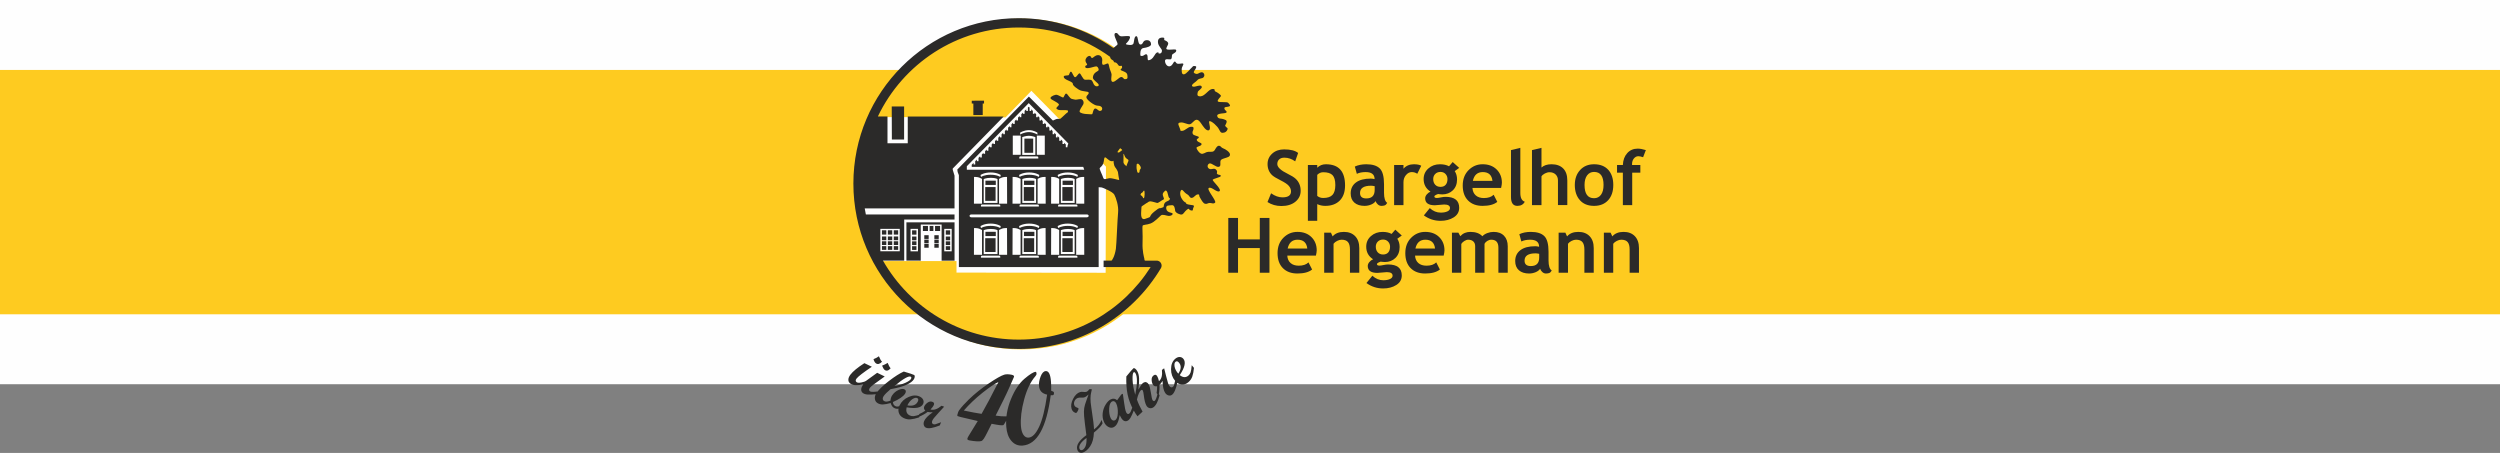 <?xml version="1.0" encoding="UTF-8"?>
<!DOCTYPE svg PUBLIC "-//W3C//DTD SVG 1.1//EN" "http://www.w3.org/Graphics/SVG/1.1/DTD/svg11.dtd">
<!-- Creator: CorelDRAW -->
<svg xmlns="http://www.w3.org/2000/svg" xml:space="preserve" width="360.949mm" height="65.399mm" version="1.1" style="shape-rendering:geometricPrecision; text-rendering:geometricPrecision; image-rendering:optimizeQuality; fill-rule:evenodd; clip-rule:evenodd"
viewBox="0 0 32625.49 5911.26"
 xmlns:xlink="http://www.w3.org/1999/xlink"
 xmlns:xodm="http://www.corel.com/coreldraw/odm/2003">
 <rect x="0" y="0" width="32625.49" height="5911.26" fill="#808080" stroke="none"/>
 <defs>
  <style type="text/css">
   <![CDATA[
    .str0 {stroke:#FECB20;stroke-width:3188.7;stroke-miterlimit:22.926}
    .fil1 {fill:none}
    .fil0 {fill:#FEFEFE}
    .fil4 {fill:#2B2A29}
    .fil5 {fill:#2B2A29;fill-rule:nonzero}
    .fil2 {fill:#2B2A29;fill-rule:nonzero}
    .fil3 {fill:#FECB20;fill-rule:nonzero}
   ]]>
  </style>
 </defs>
 <g id="Ebene_x0020_1">
  <rect class="fil0" x="-0" y="0" width="32625.49" height="5014.18"/>
  <line class="fil1 str0" x1="-0" y1="2507.09" x2="32625.49" y2= "2507.09" />
  <g id="_2313295255632">
   <path class="fil2" d="M16540.88 2636.81l47.01 -114.18c50.17,35.33 99.52,53 148.02,53 74.68,0 112.02,-26 112.02,-78.01 0,-24.33 -8.83,-47.51 -26.5,-69.67 -17.5,-22.01 -53.84,-46.85 -108.85,-74.35 -55.01,-27.33 -92.18,-50 -111.18,-67.67 -19.17,-17.83 -33.84,-38.84 -44.01,-63.18 -10.34,-24.5 -15.5,-51.5 -15.5,-81.01 0,-55.34 20.34,-101.19 60.84,-137.53 40.5,-36.51 92.51,-54.68 156.03,-54.68 82.68,0 143.52,15.5 182.2,46.5l-38.51 109.52c-44.68,-32.01 -91.68,-48.01 -141.2,-48.01 -29.33,0 -52.01,7.67 -68.17,23.18 -16.17,15.34 -24.17,35.5 -24.17,60.17 0,41.01 45.5,83.52 136.35,127.69 48.01,23.34 82.52,45 103.68,64.67 21.17,19.68 37.34,42.51 48.34,68.69 11.17,26.33 16.67,55.51 16.67,87.68 0,57.84 -22.83,105.52 -68.68,142.86 -45.67,37.5 -106.85,56.18 -183.7,56.18 -66.84,0 -127.02,-17.34 -180.7,-51.85z"/>
   <path id="_1" class="fil2" d="M17190.16 2663.66l0 218.03 -122.02 0 0 -728.12 122.02 0 0 35.17c30.67,-30.17 68.18,-45.18 112.85,-45.18 166.87,0 250.21,91.85 250.21,275.72 0,85.68 -23,151.69 -69.18,198.03 -46.01,46.17 -109.02,69.35 -188.86,69.35 -38.34,0 -73.35,-7.67 -105.02,-23zm0 -381.9l0 275.04c22.17,17.83 48.01,26.84 77.68,26.84 56.34,0 96.85,-13.49 121.52,-40.34 24.5,-26.84 36.84,-69.17 36.84,-127.19 0,-61.84 -12.17,-105.35 -36.67,-130.68 -24.34,-25.17 -64.84,-37.85 -121.19,-37.85 -29.33,0 -55.34,11.33 -78.18,34.18z"/>
   <path id="_2" class="fil2" d="M17951.79 2624.48c-11,18.17 -30.34,33.17 -57.85,44.84 -27.51,11.5 -56.18,17.34 -86.18,17.34 -56.18,0 -100.52,-14.17 -132.69,-42.35 -32.17,-28.16 -48.34,-68.18 -48.34,-120.02 0,-60.68 22.67,-108.19 68.01,-142.35 45.34,-34.18 109.85,-51.35 193.37,-51.35 14.34,0 31.17,2.34 50.67,7.01 0,-61.35 -38.84,-92.02 -116.52,-92.02 -45.84,0 -84.34,7.66 -115.18,23l-26.34 -95.02c42,-20 92.02,-30.01 150.03,-30.01 79.68,0 138.19,18.18 175.36,54.51 37.17,36.34 55.67,105.01 55.67,206.37l0 111.86c0,69.68 14.01,113.52 42.01,131.35 -10.17,17.83 -21.34,28.67 -33.67,32.84 -12.34,4.17 -26.51,6.17 -42.51,6.17 -17.67,0 -33.51,-6.51 -47.51,-19.68 -14,-13 -23.5,-27.17 -28.34,-42.5zm-12 -194.87c-20.83,-4 -36.34,-6 -46.84,-6 -96.18,0 -144.2,31.83 -144.2,95.35 0,47.17 27.17,70.67 81.35,70.67 73.18,0 109.69,-37 109.69,-110.85l0 -49.17z"/>
   <path id="_3" class="fil2" d="M18495.71 2267.59c-21.84,-14.67 -45.67,-22 -71.68,-22 -28.34,0 -53.51,12.84 -75.51,38.68 -22,25.67 -33,57.17 -33,94.35l0 298.05 -122.02 0 0 -523.09 122.02 0 0 48.01c34.17,-38.67 79.68,-58.01 136.35,-58.01 41.68,0 73.51,6.34 95.68,19.17l-51.85 104.85z"/>
   <path id="_4" class="fil2" d="M18581.73 2810.85l77.17 -95.19c42.67,39.35 90.18,59.01 142.7,59.01 35.17,0 64.18,-5.33 87.01,-15.84 22.84,-10.5 34.18,-25 34.18,-43.34 0,-31.17 -25.17,-46.84 -75.68,-46.84 -13.83,0 -34.17,1.66 -61.17,5 -27.01,3.34 -47.34,5 -61.17,5 -84.02,0 -126.02,-30.17 -126.02,-90.51 0,-17.16 7,-34.17 20.83,-50.84 14,-16.67 30.17,-28.83 48.67,-36.67 -59.67,-38.51 -89.51,-93.18 -89.51,-163.86 0,-55.84 20.5,-102.02 61.67,-138.53 41.17,-36.5 91.68,-54.68 151.69,-54.68 47.01,0 86.35,8.84 118.02,26.34l48.01 -55.34 84.68 76.18 -58.35 42.34c20.17,30.51 30.34,66.51 30.34,108.01 0,59.35 -18.17,106.69 -54.51,142.19 -36.5,35.5 -82.34,53.35 -137.85,53.35 -8.84,0 -20.51,-0.83 -35.17,-2.33l-20.17 -2.68c-2.17,0 -10.84,3.51 -25.83,10.5 -15,7.17 -22.51,14.34 -22.51,21.84 0,13.17 11.17,19.67 33.67,19.67 10.17,0 27.17,-2.49 50.84,-7.5 23.84,-5 44.17,-7.49 61.17,-7.49 118.85,0 178.36,47.83 178.36,143.36 0,52.84 -23.84,94.35 -71.34,124.52 -47.67,30.17 -105.01,45.18 -172.2,45.18 -80.17,0 -152.68,-23.67 -217.53,-70.85zm122.02 -473.91c0,30.68 8.67,55.34 25.84,73.85 17.16,18.5 40.34,27.84 69.35,27.84 29.17,0 51.5,-9 67.34,-27.17 15.67,-18.01 23.5,-42.84 23.5,-74.52 0,-26 -8.5,-48.18 -25.34,-66.17 -16.83,-18.17 -38.67,-27.17 -65.5,-27.17 -28.17,0 -51.02,8.67 -68.69,26.17 -17.66,17.34 -26.5,39.84 -26.5,67.18z"/>
   <path id="_5" class="fil2" d="M19589.56 2452.62l-373.73 0c2.33,41.67 16.67,74.18 43.01,97.35 26.34,23.18 61.84,34.67 106.51,34.67 55.84,0 98.18,-14.34 127.19,-43.01l47.35 93.02c-43.01,34.67 -107.02,52.01 -192.36,52.01 -79.68,0 -142.7,-23.34 -189.2,-70.19 -46.34,-46.67 -69.51,-112.02 -69.51,-195.69 0,-82.52 25.5,-149.37 76.34,-200.54 51.02,-51.18 112.02,-76.69 183.36,-76.69 75.85,0 136.69,22.68 182.53,68.02 45.84,45.34 68.85,103.02 68.85,173.03 0,15 -3.5,37.67 -10.33,68.01zm-368.73 -92.02l256.04 0c-8.51,-76.68 -50.68,-115.02 -126.53,-115.02 -69.51,0 -112.68,38.34 -129.52,115.02z"/>
   <path id="_6" class="fil2" d="M19718.58 1958.88l122.02 -29.34 0 587.76c0,64.35 19.34,102.69 58.01,115.19 -18.84,36.17 -51.18,54.18 -96.85,54.18 -55.51,0 -83.18,-38.51 -83.18,-115.35l0 -612.43z"/>
   <path id="_7" class="fil2" d="M20331.67 2676.66l0 -322.22c0,-32.18 -10.17,-58.01 -30.33,-77.52 -20.34,-19.51 -46.68,-29.34 -79.35,-29.34 -20.34,0 -40.67,5.5 -61.34,16.34 -20.51,11 -35.18,23.33 -44.01,37.34l0 375.39 -124.02 0 0 -717.78 124.02 -29.34 0 257.05c31.67,-28.68 75.01,-43.02 130.36,-43.02 65.5,0 116.35,18.18 152.52,54.51 36.17,36.34 54.18,88.35 54.18,156.03l0 322.55 -122.02 0z"/>
   <path id="_8" class="fil2" d="M20551.54 2413.94c0,-79.84 23,-144.86 69.01,-195.03 46.01,-50.17 106.85,-75.35 182.36,-75.35 79.35,0 140.86,24.18 184.87,72.35 43.84,48.18 65.84,114.19 65.84,198.03 0,83.35 -22.33,149.69 -67.01,198.87 -44.83,49.17 -106.02,73.85 -183.7,73.85 -79.51,0 -141.19,-24.84 -185.2,-74.52 -44.17,-49.68 -66.17,-115.85 -66.17,-198.2zm127.02 0c0,115.19 41.51,172.7 124.35,172.7 38.01,0 68.02,-15 90.35,-44.84 22.17,-30 33.34,-72.67 33.34,-127.85 0,-113.52 -41.17,-170.35 -123.69,-170.35 -38.17,0 -68.34,15 -90.68,44.84 -22.51,30 -33.67,71.84 -33.67,125.51z"/>
   <path id="_9" class="fil2" d="M21442.69 2051.72c-26.67,-8.83 -47.01,-13.17 -61.35,-13.17 -23,0 -42.51,9.83 -58.67,29.67 -16.01,19.67 -24.01,44 -24.01,72.67 0,4.34 0,8.51 0,12.67l108.01 0 0 100.01 -106.02 0 0 423.07 -122.02 0 0 -423.07 -76.02 0 0 -100.01 76.02 0c2.67,-64.01 21.5,-115.69 57.01,-155.02 35.34,-39.34 81.01,-59.01 137.02,-59.01 29.01,0 64.35,6.34 106.02,19.17l-36 93.02z"/>
   <polygon id="_10" class="fil2" points="16440.52,3559.29 16440.52,3237.24 16156.47,3237.24 16156.47,3559.29 16029.45,3559.29 16029.45,2844.17 16156.47,2844.17 16156.47,3124.21 16440.52,3124.21 16440.52,2844.17 16566.54,2844.17 16566.54,3559.29 "/>
   <path id="_11" class="fil2" d="M17172.97 3335.25l-373.73 0c2.33,41.67 16.67,74.18 43.01,97.35 26.34,23.18 61.84,34.67 106.51,34.67 55.84,0 98.18,-14.34 127.19,-43.01l47.35 93.02c-43.01,34.67 -107.02,52.01 -192.36,52.01 -79.68,0 -142.7,-23.34 -189.2,-70.19 -46.34,-46.67 -69.51,-112.02 -69.51,-195.69 0,-82.52 25.5,-149.37 76.34,-200.54 51.02,-51.18 112.02,-76.69 183.36,-76.69 75.85,0 136.69,22.68 182.53,68.02 45.84,45.34 68.85,103.02 68.85,173.03 0,15 -3.5,37.67 -10.33,68.01zm-368.73 -92.02l256.04 0c-8.51,-76.68 -50.68,-115.02 -126.53,-115.02 -69.51,0 -112.68,38.34 -129.52,115.02z"/>
   <path id="_12" class="fil2" d="M17617.04 3559.29l0 -302.55c0,-44.68 -8.5,-77.18 -25.67,-97.68 -17,-20.51 -44.84,-30.84 -83.51,-30.84 -17.84,0 -37.01,5 -57.34,15.17 -20.34,10.01 -36.17,22.67 -47.51,37.67l0 378.23 -122.02 0 0 -523.09 87.85 0 22.33 48.85c33.17,-39.17 82.18,-58.85 146.86,-58.85 62.17,0 111.18,18.67 147.19,56.01 35.84,37.18 53.84,89.35 53.84,156.03l0 321.05 -122.02 0z"/>
   <path id="_13" class="fil2" d="M17832.42 3693.48l77.17 -95.19c42.67,39.35 90.18,59.01 142.7,59.01 35.17,0 64.18,-5.33 87.01,-15.84 22.84,-10.5 34.18,-25 34.18,-43.34 0,-31.17 -25.17,-46.84 -75.68,-46.84 -13.83,0 -34.17,1.66 -61.17,5 -27.01,3.34 -47.34,5 -61.17,5 -84.02,0 -126.02,-30.17 -126.02,-90.51 0,-17.16 7,-34.17 20.83,-50.84 14,-16.67 30.17,-28.83 48.67,-36.67 -59.67,-38.51 -89.51,-93.18 -89.51,-163.86 0,-55.84 20.5,-102.02 61.67,-138.53 41.17,-36.5 91.68,-54.68 151.69,-54.68 47.01,0 86.35,8.84 118.02,26.34l48.01 -55.34 84.68 76.18 -58.35 42.34c20.17,30.51 30.34,66.51 30.34,108.01 0,59.35 -18.17,106.69 -54.51,142.19 -36.5,35.5 -82.34,53.35 -137.85,53.35 -8.84,0 -20.51,-0.83 -35.17,-2.33l-20.17 -2.68c-2.17,0 -10.84,3.51 -25.83,10.5 -15,7.17 -22.51,14.34 -22.51,21.84 0,13.17 11.17,19.67 33.67,19.67 10.17,0 27.17,-2.49 50.84,-7.5 23.84,-5 44.17,-7.49 61.17,-7.49 118.85,0 178.36,47.83 178.36,143.36 0,52.84 -23.84,94.35 -71.34,124.52 -47.67,30.17 -105.01,45.18 -172.2,45.18 -80.17,0 -152.68,-23.67 -217.53,-70.85zm122.02 -473.91c0,30.68 8.67,55.34 25.84,73.85 17.16,18.5 40.34,27.84 69.35,27.84 29.17,0 51.5,-9 67.34,-27.17 15.67,-18.01 23.5,-42.84 23.5,-74.52 0,-26 -8.5,-48.18 -25.34,-66.17 -16.83,-18.17 -38.67,-27.17 -65.5,-27.17 -28.17,0 -51.02,8.67 -68.69,26.17 -17.66,17.34 -26.5,39.84 -26.5,67.18z"/>
   <path id="_14" class="fil2" d="M18840.25 3335.25l-373.73 0c2.33,41.67 16.67,74.18 43.01,97.35 26.34,23.18 61.84,34.67 106.51,34.67 55.84,0 98.18,-14.34 127.19,-43.01l47.35 93.02c-43.01,34.67 -107.02,52.01 -192.36,52.01 -79.68,0 -142.7,-23.34 -189.2,-70.19 -46.34,-46.67 -69.51,-112.02 -69.51,-195.69 0,-82.52 25.5,-149.37 76.34,-200.54 51.02,-51.18 112.02,-76.69 183.36,-76.69 75.85,0 136.69,22.68 182.53,68.02 45.84,45.34 68.85,103.02 68.85,173.03 0,15 -3.5,37.67 -10.33,68.01zm-368.73 -92.02l256.04 0c-8.51,-76.68 -50.68,-115.02 -126.53,-115.02 -69.51,0 -112.68,38.34 -129.52,115.02z"/>
   <path id="_15" class="fil2" d="M19554.36 3559.29l0 -327.88c0,-68.85 -30.84,-103.19 -92.51,-103.19 -18.17,0 -35.84,5.33 -52.84,16.17 -17,10.67 -28.84,23.17 -35.68,37.17l0 377.73 -122.02 0 0 -347.05c0,-25.67 -8.01,-46.18 -24.01,-61.35 -16,-15.17 -38.51,-22.67 -67.51,-22.67 -15.34,0 -32.01,5.67 -50.17,17.17 -18.01,11.5 -31.17,24 -39.34,37.84l0 376.06 -122.02 0 0 -523.09 84.02 0 25 46.01c33.84,-37.34 77.68,-56.01 131.35,-56.01 69.52,0 121.69,19.01 156.86,57.02 15.34,-17.34 36.68,-31.17 64.01,-41.51 27.51,-10.34 54.84,-15.51 82.18,-15.51 58.35,0 103.68,16.68 136.03,50.01 32.5,33.51 48.67,79.34 48.67,137.69l0 345.39 -122.02 0z"/>
   <path id="_16" class="fil2" d="M20098.79 3507.12c-11,18.17 -30.34,33.17 -57.85,44.84 -27.51,11.5 -56.18,17.34 -86.18,17.34 -56.18,0 -100.52,-14.17 -132.69,-42.35 -32.17,-28.16 -48.34,-68.18 -48.34,-120.02 0,-60.68 22.67,-108.19 68.01,-142.35 45.34,-34.18 109.85,-51.35 193.37,-51.35 14.34,0 31.17,2.34 50.67,7.01 0,-61.35 -38.84,-92.02 -116.52,-92.02 -45.84,0 -84.34,7.66 -115.18,23l-26.34 -95.02c42,-20 92.02,-30.01 150.03,-30.01 79.68,0 138.19,18.18 175.36,54.51 37.17,36.34 55.67,105.01 55.67,206.37l0 111.86c0,69.68 14.01,113.52 42.01,131.35 -10.17,17.83 -21.34,28.67 -33.67,32.84 -12.34,4.17 -26.51,6.17 -42.51,6.17 -17.67,0 -33.51,-6.51 -47.51,-19.68 -14,-13 -23.5,-27.17 -28.34,-42.5zm-12 -194.87c-20.83,-4 -36.34,-6 -46.84,-6 -96.18,0 -144.2,31.83 -144.2,95.35 0,47.17 27.17,70.67 81.35,70.67 73.18,0 109.69,-37 109.69,-110.85l0 -49.17z"/>
   <path id="_17" class="fil2" d="M20676.55 3559.29l0 -302.55c0,-44.68 -8.5,-77.18 -25.67,-97.68 -17,-20.51 -44.84,-30.84 -83.51,-30.84 -17.84,0 -37.01,5 -57.34,15.17 -20.34,10.01 -36.17,22.67 -47.51,37.67l0 378.23 -122.02 0 0 -523.09 87.85 0 22.33 48.85c33.17,-39.17 82.18,-58.85 146.86,-58.85 62.17,0 111.18,18.67 147.19,56.01 35.84,37.18 53.84,89.35 53.84,156.03l0 321.05 -122.02 0z"/>
   <path id="_18" class="fil2" d="M21266.98 3559.29l0 -302.55c0,-44.68 -8.5,-77.18 -25.67,-97.68 -17,-20.51 -44.84,-30.84 -83.51,-30.84 -17.84,0 -37.01,5 -57.34,15.17 -20.34,10.01 -36.17,22.67 -47.51,37.67l0 378.23 -122.02 0 0 -523.09 87.85 0 22.33 48.85c33.17,-39.17 82.18,-58.85 146.86,-58.85 62.17,0 111.18,18.67 147.19,56.01 35.84,37.18 53.84,89.35 53.84,156.03l0 321.05 -122.02 0z"/>
   <g>
    <path class="fil3" d="M11167.16 2401.23c0,-1192.16 966.4,-2158.56 2158.56,-2158.56 1192.16,0 2158.56,966.4 2158.56,2158.56 0,1192.16 -966.4,2158.57 -2158.56,2158.57 -1192.16,0 -2158.56,-966.41 -2158.56,-2158.57z"/>
   </g>
   <path class="fil0" d="M11486.41 3407.47l996.06 -0.7 -0.06 150.69 1946.47 2.36 4.07 -1385.43 -973.11 -989.52 -338.04 347.55 -1635.38 -4.49c-330.6,535.36 -328.95,1162.32 0,1879.53z"/>
   <path class="fil4" d="M11522.93 3401.28l277.19 0 0 -536.05 656.68 0 0 -66.86 -1157.31 0c0,0 -10.04,-49.89 -14.39,-76.86l-0.1 -1.89 1171.8 0 0 -427.27 -23.49 -77.32 0 -15.38 664.44 -678.95 -1251.39 0 0 348.67 -264.58 0 0 -349.5 -125.47 -0.01c327.4,-686.52 1027.88,-1160.89 1839.16,-1160.89 445.78,0 855.79,139.84 1191.14,382.79 2.59,15.56 9.55,28.93 23.05,36.65 45.17,25.81 12.91,32.26 34.41,34.41 21.51,2.15 32.27,9.68 49.48,36.57 17.2,26.88 48.39,-4.3 48.39,17.2 0,21.51 7.53,8.6 -6.45,27.97 -13.98,19.36 -26.89,15.06 29.04,37.64 55.92,22.59 47.32,48.4 49.47,74.21 2.15,25.81 -19.36,26.89 -35.5,26.89 -16.13,0 -22.58,-31.19 -48.39,-27.97 -25.81,3.23 -74.21,63.45 -107.54,63.45 -33.34,0 -16.13,-70.98 -16.13,-93.56 0,-22.59 -21.51,-61.3 -27.97,-90.34 -6.45,-29.04 -9.67,-58.07 -23.65,-57 -13.98,1.08 -43.02,21.51 -60.23,17.21 -17.21,-4.3 -11.83,-38.72 -9.68,-59.15 2.15,-20.44 -11.83,-66.68 -53.77,-66.68 -41.94,0 -63.45,37.64 -79.59,37.64 -16.13,0 -10.76,-30.11 -36.57,-26.89 -25.81,3.23 -49.47,31.19 -49.47,59.16 0,27.96 21.51,39.79 21.51,53.77 0,13.97 -23.66,6.45 -24.74,25.81 -1.08,19.36 15.06,22.59 45.38,19.36 30.33,-3.23 71.84,-19.36 94.43,-21.51 22.59,-2.15 33.34,23.66 35.7,39.8 2.37,16.13 -13.12,20.44 -35.7,35.49 -22.59,15.06 -39.79,40.86 -39.79,72.06 0,31.19 70.97,68.83 75.49,91.42 4.52,22.58 -20.64,20.44 -30.33,20.44 -9.68,0 -15.06,-6.45 -25.81,-15.06 -10.76,-8.6 -18.29,-44.1 -33.34,-60.23 -15.06,-16.13 -57,-9.68 -87.12,-9.68 -30.11,0 -55.92,-84.96 -73.13,-83.89 -17.2,1.08 -36.56,48.39 -57,50.55 -20.44,2.15 -38.71,-72.06 -54.85,-72.06 -16.13,0 -21.51,38.72 -29.03,45.18 -7.53,6.44 -61.3,1.08 -64.54,16.13 -3.23,15.06 6.45,29.04 36.57,44.1 30.11,15.05 80.66,32.26 80.66,50.55 0,18.28 13.97,35.5 72.06,74.21 58.07,38.71 134.43,19.36 135.72,45.17 1.29,25.81 -29.25,30.12 -30.33,59.15 -1.08,29.04 102.17,108.62 143.04,108.62 40.86,0 62.38,16.14 63.45,36.57 1.08,20.44 -9.68,33.34 -31.19,32.26 -21.5,-1.08 -34.41,-30.11 -59.15,-31.18 -24.74,-1.08 -33.34,64.53 -38.71,72.06 -5.38,7.53 -44.1,0 -73.13,0 -29.04,0 -80.66,-10.76 -91.42,-27.97 -10.76,-17.21 37.65,-78.51 47.33,-100.01 9.68,-21.51 1.07,-50.55 -18.29,-62.38 -19.36,-11.83 -65.6,4.3 -82.81,3.23 -17.21,-1.08 -17.21,-4.3 -47.32,-9.68 -30.12,-5.38 -55.92,-66.68 -74.21,-69.91 -18.29,-3.23 -29.03,46.24 -38.72,50.55 -9.67,4.3 -57,-27.97 -81.73,-34.41 -24.74,-6.45 -80.66,20.43 -84.96,37.64 -4.3,17.21 27.97,31.19 50.55,43.02 22.59,11.82 58.07,33.34 59.15,46.24 1.08,12.9 -33.34,35.49 -33.34,46.24 0,10.76 8.6,12.91 22.58,21.51 13.98,8.6 66.69,3.23 101.1,5.38 34.42,2.14 27.97,7.53 27.97,19.35 0,11.83 -17.21,15.06 -33.34,32.27 -16.13,17.21 -58.07,52.7 -64.53,59.15 -6.45,6.45 -41.94,-1.08 -57,6.45 -15.06,7.53 -41.94,18.29 -41.94,18.29l-313.61 -312.75 -933.98 951.8 4.35 32.48 16.13 41.52 0 1198.94 1824.21 0 0 -1041.92c0,0 30.98,1.08 40.66,3.23 9.68,2.15 141.96,53.78 163.48,93.57 21.5,39.79 58.07,146.27 49.47,231.22 -8.6,84.96 -21.51,431.27 -29.04,477.51 -7.53,46.24 -21.51,94.65 -35.49,119.38 -13.98,24.74 -16.13,33.13 -25.81,33.13l-98.95 0 0 83.89 613.8 0.35c-361.61,568.86 -996.72,946.37 -1720.44,946.37 -758.39,0 -1422.15,-415.76 -1772.54,-1030.62zm141.11 -189.25l0 0 57.1 0 0 48.77 -57.1 0 0 -48.77zm-154.67 0l0 0 57.1 0 0 48.77 -57.1 0 0 -48.77zm77.34 0l0 0 57.1 0 0 48.77 -57.1 0 0 -48.77zm77.34 -63.16l0 0 57.1 0 0 48.77 -57.1 0 0 -48.77zm-154.67 0l0 0 57.1 0 0 48.77 -57.1 0 0 -48.77zm77.34 0l0 0 57.1 0 0 48.77 -57.1 0 0 -48.77zm77.34 -63.16l0 0 57.1 0 0 48.78 -57.1 0 0 -48.78zm-154.67 0l0 0 57.1 0 0 48.78 -57.1 0 0 -48.78zm77.34 0l0 0 57.1 0 0 48.78 -57.1 0 0 -48.78zm77.34 -81.05l0 0 57.1 0 0 57.11 -57.1 0 0 -57.11zm-154.67 0l0 0 57.1 0 0 57.11 -57.1 0 0 -57.11zm77.34 0l0 0 57.1 0 0 57.11 -57.1 0 0 -57.11zm-98.04 -17.86l0 0 253.17 0 0 291.87 -253.17 0 0 -291.87zm3040.65 -2361.19l0 0c11.52,-8.67 20.12,-11.6 27.67,-21.41 10.76,-13.98 36.57,-12.91 23.66,-47.32 -12.91,-34.42 -59.15,-116.15 -22.59,-125.83 36.56,-9.68 34.42,45.17 81.74,43.02 47.32,-2.15 74.21,-6.45 94.65,-2.15 20.43,4.3 15.05,25.81 -7.53,61.3 -22.59,35.5 -58.07,41.95 -9.68,50.55 48.39,8.61 67.76,0 75.28,-17.2 7.53,-17.21 7.53,-95.72 36.56,-94.65 29.04,1.08 15.06,106.48 53.77,108.63 38.72,2.15 24.74,-49.47 74.21,-55.92 49.48,-6.46 65.6,30.11 64.53,54.85 -1.08,24.73 -54.85,41.94 -100.01,47.32 -45.18,5.38 -40.87,77.44 -39.8,88.19 1.08,10.75 0,16.13 23.66,15.05 23.65,-1.08 47.32,-36.56 63.45,-16.13 16.13,20.44 -1.08,73.13 19.36,72.07 20.43,-1.08 49.47,-13.98 75.28,-59.15 25.81,-45.18 35.49,-41.95 49.47,-44.1 13.98,-2.15 -6.45,16.13 18.28,16.13 24.74,0 32.27,-18.29 32.27,-39.8 0,-21.5 -47.32,-55.92 -51.62,-103.24 -4.3,-47.32 18.29,-65.6 60.23,-65.6 41.94,0 7.53,27.96 27.96,35.49 20.44,7.53 45.18,20.44 45.18,43.02 0,22.58 -35.49,60.23 -21.51,72.06 13.98,11.82 59.15,6.45 78.51,5.38 19.36,-1.08 53.77,-7.53 47.32,19.36 -6.45,26.88 -51.62,34.41 -54.85,53.77 -3.23,19.35 1.08,50.55 -19.36,54.85 -20.44,4.3 -65.59,-12.91 -70.98,13.98 -5.37,26.88 18.29,81.73 58.07,77.43 39.8,-4.29 50.55,-62.38 67.76,-62.38 17.21,0 11.83,26.89 44.1,29.04 32.26,2.15 61.3,-11.83 67.76,1.08 6.45,12.91 -20.44,36.56 -20.44,68.83 0,32.26 -2.15,69.91 29.03,67.76 31.19,-2.15 87.12,-77.44 102.17,-88.19 15.06,-10.76 10.76,-22.59 33.34,-20.43 22.58,2.14 29.03,3.22 22.58,24.73 -6.45,21.51 -46.24,54.85 -21.5,68.83 24.73,13.98 37.64,11.83 54.85,2.15 17.21,-9.68 48.39,-25.81 66.68,0 18.28,25.81 3.23,54.85 -16.13,61.3 -19.36,6.45 -51.62,7.53 -66.68,27.97 -15.06,20.43 -82.81,55.92 -68.83,76.36 13.98,20.43 53.77,1.07 76.36,-2.16 22.59,-3.23 38.71,-10.76 49.47,10.76 10.76,21.51 -50.55,52.71 -51.62,69.91 -1.08,17.21 -22.59,59.16 36.56,55.93 59.15,-3.23 105.4,-94.65 154.87,-95.72 49.47,-1.08 13.98,22.59 39.8,33.34 25.81,10.76 72.05,44.1 70.97,57 -1.08,12.91 -54.85,54.86 -39.79,72.06 15.06,17.21 119.38,0 134.43,18.29 15.06,18.29 38.71,37.21 11.83,47.1 -26.89,9.9 -66.68,1.29 -61.3,28.18 5.37,26.89 39.79,32.26 26.88,50.55 -12.9,18.29 -127.98,3.23 -120.45,46.25 7.53,43.02 57,30.11 78.51,39.79 21.51,9.68 54.85,10.76 41.94,48.39 -12.9,37.65 -24.73,31.19 -10.76,48.39 13.98,17.21 29.04,18.29 25.81,32.27 -3.23,13.98 -12.91,38.89 -46.24,47.41 -33.34,8.51 -45.18,0.99 -65.6,-42.03 -20.44,-43.02 -96.8,-109.7 -122.6,-107.55 -25.81,2.16 26.88,98.02 -8.6,117.84 -35.5,19.82 -83.89,-61.91 -97.87,-81.27 -13.98,-19.36 -38.71,-60.23 -69.91,-53.77 -31.18,6.44 -53.77,54.85 -83.89,58.07 -30.11,3.23 -76.35,-25.81 -112.92,-23.66 -36.56,2.15 -46.24,10.76 -21.51,62.38 24.74,51.62 1.08,48.4 36.57,47.32 35.5,-1.07 73.13,-49.47 109.7,-52.7 36.57,-3.22 40.87,6.45 37.65,29.04 -3.23,22.59 -19.36,31.18 -10.76,60.23 8.6,29.04 81.74,29.04 80.66,47.32 -1.08,18.29 -40.87,19.36 -22.59,45.18 18.29,25.81 70.98,26.88 55.92,51.62 -15.06,24.74 -69.91,21.51 -63.45,45.17 6.45,23.66 45.17,80.66 78.51,73.13 33.34,-7.53 44.09,-23.66 76.36,-25.81 32.26,-2.14 64.53,8.61 83.89,-24.73 19.35,-33.34 33.34,-57 56.99,-53.77 23.66,3.23 23.66,23.65 51.63,33.34 27.96,9.68 88.19,47.32 89.26,79.59 1.08,32.27 -34.41,37.64 -69.9,49.47 -35.5,11.83 -57,16.13 -55.93,53.77 1.08,37.65 3.23,55.5 -26.88,58.94 -30.12,3.43 -84.96,-49.26 -111.85,-44.96 -26.89,4.3 -41.95,48.39 -8.6,68.83 33.34,20.44 63.45,-17.63 92.49,13.77 29.04,31.41 -5.37,43.23 17.21,58.29 22.58,15.06 38.72,1.08 43.02,21.5 4.29,20.44 -106.48,35.5 -105.4,53.78 1.08,18.28 122.6,124.75 88.19,146.26 -34.42,21.51 -100.02,-60.22 -137.66,-43.02 -37.65,17.21 104.32,169.93 80.65,192.51 -23.65,22.59 -47.32,0.9 -74.2,4.21 -26.89,3.32 -26.89,15.15 -54.85,10.85 -27.97,-4.3 -50.55,-52.7 -68.83,-82.81 -18.29,-30.11 2.14,-43.02 -29.04,-39.79 -31.19,3.23 -45.18,41.94 -76.36,45.17 -31.19,3.23 -23.66,-25.81 -63.45,-48.39 -39.8,-22.58 -55.92,-64.53 -72.06,-54.85 -16.13,9.68 -29.04,60.23 4.3,114 33.34,53.77 52.7,47.14 58.07,55.83 5.38,8.7 -18.29,7.62 25.81,19.45 44.09,11.83 89.26,1.93 70.98,34.84 -18.29,32.91 1.08,51.2 -35.5,42.59 -36.56,-8.6 -16.13,-36.57 -50.55,-10.76 -34.42,25.81 -41.94,55.28 -65.6,63.67 -23.66,8.39 -86.04,-21.72 -89.26,-46.46 -3.24,-24.74 -7.53,-79.59 -44.1,-74.21 -36.56,5.38 -81.74,-6.45 -72.06,48.39 9.68,54.85 80.66,44.09 82.81,62.38 2.15,18.29 -26.89,31.19 -53.77,29.04 -26.89,-2.15 -76.36,-25.81 -98.95,-6.45 -22.59,19.36 -81.73,84.96 -135.51,105.39 -53.77,20.44 -98.94,12.69 -104.32,31.62 -5.38,18.93 4.3,108.19 0,218.97 -4.3,110.77 19.36,189.71 22.59,204.55 3.22,14.84 0,29.68 12.9,29.68l150.57 0c34.9,0.88 62.77,29.79 62.77,65.32 0,10.65 -3.01,21.31 -7.52,30.19 -376.67,632.92 -1066.92,1057.04 -1856.65,1057.04 -1192.07,0 -2158.4,-966.33 -2158.4,-2158.4 0,-1192.07 966.33,-2158.4 2158.4,-2158.4 458.72,0 884.18,144.57 1233.84,388.56zm672.96 1866.05l0 0c12.9,-11.83 30.11,-5.38 41.94,54.85 11.83,60.23 35.49,30.11 20.44,57 -15.06,26.89 -60.23,19.36 -73.13,63.45 -12.91,44.1 7.53,30.12 -32.27,45.17 -39.79,15.06 -12.91,-16.13 -91.41,46.25 -78.51,62.38 -39.8,68.83 -78.51,81.73 -38.72,12.91 -63.45,30.12 -81.74,10.76 -18.29,-19.36 -17.21,-54.85 -13.98,-104.32 3.23,-49.47 -1.08,-51.62 17.21,-61.3 18.28,-9.68 47.32,-34.6 55.92,-36.66 8.6,-2.06 21.51,-21.41 44.09,-21.41 22.59,0 76.36,19.17 90.34,21.41 13.98,2.24 49.47,-27.87 65.6,-36.47 16.13,-8.6 29.04,-8.6 20.44,-29.04 -8.6,-20.43 -13.98,-36.56 -12.91,-50.55 1.08,-13.98 15.05,-29.03 27.97,-40.86zm-355.98 -355.98l0 0c9.68,-5.38 39.79,31.19 41.94,50.55 2.15,19.36 -12.91,24.74 -15.06,34.42 -2.15,9.67 2.15,33.34 -15.05,34.41 -17.21,1.08 -17.21,-14.41 -22.59,-40.01 -5.38,-25.6 -3.23,-51.4 -2.15,-64.31 1.08,-12.91 3.23,-9.68 12.91,-15.06zm-184.98 -127.98l0 0c12.9,0 8.6,33.34 36.56,58.07 27.97,24.74 40.86,11.83 15.06,66.68 -21.36,45.38 -2.21,37.76 -2.89,34.99 -0.14,-0.58 -1.15,-0.94 -3.56,-0.57 -13.98,2.14 -47.32,-29.04 -45.17,-54.85 2.14,-25.81 0,-104.33 0,-104.33zm-36.57 -67.76l0 0c11.83,6.45 29.04,18.29 13.98,24.74 -15.06,6.45 -5.38,1.08 -19.36,15.05 -13.98,13.98 -44.09,16.13 -32.26,-4.29 11.82,-20.44 33.34,-43.02 33.34,-43.02l4.3 7.53zm-205.41 114l0 0c13.97,-6.44 47.32,45.17 84.96,49.47 37.65,4.3 22.59,-27.96 30.12,25.81 7.53,53.77 23.65,53.35 40.86,85.82 17.21,32.48 13.98,27.1 20.44,75.5 6.44,48.39 15.05,57 6.44,58.07 -8.6,1.08 -91.41,-26.89 -126.91,-22.59 -35.49,4.3 -67.75,27.97 -78.5,-7.53 -10.76,-35.49 -51.01,-110.36 -45.4,-123.47 5.6,-13.12 33.57,-24.94 46.48,-61.51 12.9,-36.56 7.53,-73.13 21.51,-79.59zm-1766.58 763.21l0 0c0,-10.39 10.92,-18.83 24.39,-18.83l1506.12 0c13.47,0 24.39,8.43 24.39,18.83 0,10.39 -10.92,18.82 -24.39,18.82l-1506.12 0c-13.47,0 -24.39,-8.42 -24.39,-18.82zm1065.19 159.46l0 0c0,0 38.89,-2.21 64.39,6.65 25.51,8.88 39.92,18.85 39.92,18.85l0 323.08 -105.43 0 1.11 -348.59zm430.66 0l0 0 1.11 348.59 -105.43 0 0 -323.08c0,0 14.42,-9.98 39.92,-18.85 25.5,-8.87 64.39,-6.65 64.39,-6.65zm-340.21 371.82l0 0c0,-6.73 5.46,-12.19 12.2,-12.19l227.63 0c6.74,0 12.2,5.46 12.2,12.19l0 14.43 -252.04 0 0 -14.43zm36.07 -344.1l0 0c0,0 30.57,-16.63 93.85,-16.63 63.28,0 86.03,16.63 86.03,16.63l0 311.5 -179.88 0 0 -311.5zm22.23 20.81l0 0 0 55.52 135.44 0 0 -55.52 -135.44 0zm-2.81 83.59l0 0 0 179.79 135.45 0 0 -179.79 -135.45 0zm70.53 -190.97l0 0c87.68,0 132.11,33.27 132.11,33.27l-6.65 25.58c0,0 -37.78,-28.91 -125.46,-28.91 -87.69,0 -125.46,28.91 -125.46,28.91l-6.66 -25.58c0,0 44.43,-33.27 132.12,-33.27zm-1223.32 58.85l0 0c0,0 38.89,-2.21 64.39,6.65 25.5,8.88 39.92,18.85 39.92,18.85l0 323.08 -105.42 0 1.11 -348.59zm430.66 0l0 0 1.1 348.59 -105.42 0 0 -323.08c0,0 14.42,-9.98 39.92,-18.85 25.5,-8.87 64.39,-6.65 64.39,-6.65zm-340.21 371.82l0 0c0,-6.73 5.46,-12.19 12.19,-12.19l227.64 0c6.74,0 12.19,5.46 12.19,12.19l0 14.43 -252.03 0 0 -14.43zm36.07 -344.1l0 0c0,0 30.57,-16.63 93.85,-16.63 63.28,0 86.03,16.63 86.03,16.63l0 311.5 -179.88 0 0 -311.5zm22.23 20.81l0 0 0 55.52 135.44 0 0 -55.52 -135.44 0zm-2.82 83.59l0 0 0 179.79 135.45 0 0 -179.79 -135.45 0zm70.53 -190.97l0 0c87.69,0 132.12,33.27 132.12,33.27l-6.65 25.58c0,0 -37.78,-28.91 -125.47,-28.91 -87.68,0 -125.46,28.91 -125.46,28.91l-6.65 -25.58c0,0 44.43,-33.27 132.11,-33.27zm286.96 58.85l0 0c0,0 38.89,-2.21 64.39,6.65 25.51,8.88 39.92,18.85 39.92,18.85l0 323.08 -105.43 0 1.11 -348.59zm430.65 0l0 0 1.11 348.59 -105.42 0 0 -323.08c0,0 14.42,-9.98 39.92,-18.85 25.5,-8.87 64.38,-6.65 64.38,-6.65zm-340.2 371.82l0 0c0,-6.73 5.46,-12.19 12.19,-12.19l227.65 0c6.73,0 12.19,5.46 12.19,12.19l0 14.43 -252.04 0 0 -14.43zm36.08 -344.1l0 0c0,0 30.56,-16.63 93.84,-16.63 63.28,0 86.03,16.63 86.03,16.63l0 311.5 -179.87 0 0 -311.5zm22.22 20.81l0 0 0 55.52 135.44 0 0 -55.52 -135.44 0zm-2.81 83.59l0 0 0 179.79 135.44 0 0 -179.79 -135.44 0zm70.53 -190.97l0 0c87.69,0 132.11,33.27 132.11,33.27l-6.65 25.58c0,0 -37.77,-28.91 -125.46,-28.91 -87.68,0 -125.46,28.91 -125.46,28.91l-6.66 -25.58c0,0 44.44,-33.27 132.12,-33.27zm286.96 -608.39l0 0c0,0 38.89,-2.21 64.39,6.66 25.51,8.87 39.92,18.85 39.92,18.85l0 323.08 -105.43 0 1.11 -348.59zm430.66 0l0 0 1.11 348.59 -105.43 0 0 -323.08c0,0 14.42,-9.98 39.92,-18.85 25.5,-8.88 64.39,-6.66 64.39,-6.66zm-340.21 371.82l0 0c0,-6.73 5.46,-12.19 12.2,-12.19l227.63 0c6.74,0 12.2,5.46 12.2,12.19l0 14.43 -252.04 0 0 -14.43zm36.07 -344.1l0 0c0,0 30.57,-16.63 93.85,-16.63 63.28,0 86.03,16.63 86.03,16.63l0 311.5 -179.88 0 0 -311.5zm22.23 20.81l0 0 0 55.52 135.44 0 0 -55.52 -135.44 0zm-2.81 83.59l0 0 0 179.8 135.45 0 0 -179.8 -135.45 0zm70.53 -190.96l0 0c87.68,0 132.11,33.26 132.11,33.26l-6.65 25.58c0,0 -37.78,-28.91 -125.46,-28.91 -87.69,0 -125.46,28.91 -125.46,28.91l-6.66 -25.58c0,0 44.43,-33.26 132.12,-33.26zm-1223.32 58.84l0 0c0,0 38.89,-2.21 64.39,6.66 25.5,8.87 39.92,18.85 39.92,18.85l0 323.08 -105.42 0 1.11 -348.59zm430.66 0l0 0 1.1 348.59 -105.42 0 0 -323.08c0,0 14.42,-9.98 39.92,-18.85 25.5,-8.88 64.39,-6.66 64.39,-6.66zm-340.21 371.82l0 0c0,-6.73 5.46,-12.19 12.19,-12.19l227.64 0c6.74,0 12.19,5.46 12.19,12.19l0 14.43 -252.03 0 0 -14.43zm36.07 -344.1l0 0c0,0 30.57,-16.63 93.85,-16.63 63.28,0 86.03,16.63 86.03,16.63l0 311.5 -179.88 0 0 -311.5zm22.23 20.81l0 0 0 55.52 135.44 0 0 -55.52 -135.44 0zm-2.82 83.59l0 0 0 179.8 135.45 0 0 -179.8 -135.45 0zm70.53 -190.96l0 0c87.69,0 132.12,33.26 132.12,33.26l-6.65 25.58c0,0 -37.78,-28.91 -125.47,-28.91 -87.68,0 -125.46,28.91 -125.46,28.91l-6.65 -25.58c0,0 44.43,-33.26 132.11,-33.26zm286.96 58.84l0 0c0,0 38.89,-2.21 64.39,6.66 25.51,8.87 39.92,18.85 39.92,18.85l0 323.08 -105.43 0 1.11 -348.59zm430.65 0l0 0 1.11 348.59 -105.42 0 0 -323.08c0,0 14.42,-9.98 39.92,-18.85 25.5,-8.88 64.38,-6.66 64.38,-6.66zm-340.2 371.82l0 0c0,-6.73 5.46,-12.19 12.19,-12.19l227.65 0c6.73,0 12.19,5.46 12.19,12.19l0 14.43 -252.04 0 0 -14.43zm36.08 -344.1l0 0c0,0 30.56,-16.63 93.84,-16.63 63.28,0 86.03,16.63 86.03,16.63l0 311.5 -179.87 0 0 -311.5zm22.22 20.81l0 0 0 55.52 135.44 0 0 -55.52 -135.44 0zm-2.81 83.59l0 0 0 179.8 135.44 0 0 -179.8 -135.44 0zm70.53 -190.96l0 0c87.69,0 132.11,33.26 132.11,33.26l-6.65 25.58c0,0 -37.77,-28.91 -125.46,-28.91 -87.68,0 -125.46,28.91 -125.46,28.91l-6.66 -25.58c0,0 44.44,-33.26 132.12,-33.26zm-129.37 -197.08l0 0c0,-6.73 5.46,-12.19 12.19,-12.19l223.72 0c6.73,0 12.19,5.46 12.19,12.19l0 15.01 -248.11 0 0 -15.01zm66.56 -244.6l0 0 0 185.32 114.98 0 0 -185.32 -114.98 0zm-27.97 -19.92l0 0c0,0 47.64,-17.2 86.25,-17.2 38.6,0 84.67,17.2 84.67,17.2l0 232.99 -170.92 0 0 -232.99zm198.21 -32.05l0 0c0,0 -47.54,-33.01 -111.34,-33.01 -62.68,0 -114.17,32.19 -114.17,32.19l0 -25.73c0,0 51.49,-32.19 114.17,-32.19 63.8,0 111.34,33.01 111.34,33.01l0 25.73zm-321.53 12.84l0 0 103.6 0 0 250.33 -103.6 0 0 -250.33zm313.95 0l0 0 103.59 0 0 250.33 -103.59 0 0 -250.33zm605.44 407.7l0 0 13.11 37.64 -1532.32 0 0 -45.85 35.7 -36.34 772.43 -787.45 516.2 526.59 -11.09 35.12 0 14.27 -21.5 0 0 -36.35 -21.46 -22.33 0 16.05 -21.5 0 0 -37.46 -21.46 -22.08 0 17.74 -21.5 -0.02 0 -39.06 -21.46 -22.74 0 18.06 -21.5 0 0 -39.81 -21.46 -21.33 0 18.99 -21.49 0 0 -40.73 -21.48 -22.42 0 15.73 -20.92 0 0 -37.73 -22.05 -21.4 0 16.01 -21.5 0 0 -38.42 -21.46 -21.46 0 16.78 -21.5 0 0 -38.05 -21.46 -21.41 0 14.39 -21.5 0 0 -37.73 -21.46 -22.07 0 17.06 -21.5 0 0 -39.13 -21.46 -20.74 0 15.39 -21.5 0 0 -37.73 -21.46 -21.4 0 21.4 -21.5 0 0 -44.15 -11.02 -10.21 -11.01 10.21 0 44.15 -21.5 0 0 -21.4 -21.46 21.4 0 37.73 -21.5 0 0 -15.39 -21.47 20.74 0 39.13 -21.5 0 0 -17.06 -21.46 22.07 0 37.73 -21.5 0 0 -14.39 -21.46 21.41 0 38.05 -21.5 0 0 -16.78 -21.46 21.46 0 38.42 -21.5 0 0 -16.01 -22.04 21.4 0 37.73 -20.92 0 0 -15.73 -21.49 22.42 0 40.73 -21.48 0 0 -18.99 -21.46 21.33 0 39.81 -21.5 0 0 -18.06 -21.46 22.74 0 39.06 -21.5 0.02 0 -17.74 -21.47 22.08 0 37.46 -21.5 0 0 -16.05 -21.46 22.33 0 36.35 -21.5 0 0 -14.27 -21.52 21.74 0 38.54 -21.44 0 0 -16.21 -21.46 21.07 0 34.46 -21.5 0 0 -12.04 -21.46 22.41 0 38.1 -21.48 0 0 -16.18 -21.49 21.49 0 42.76 -21.5 0 0 -21.36 -21.46 21.33 0 42.78 -21.5 0 0 -20.71 -24.23 24.76 0.33 27.35 1454.91 0zm793.91 309.95l0 0c10.75,-3.23 10.75,98.94 -5.38,98.94 -16.13,0 -1.08,-5.38 -19.36,-24.73 -18.29,-19.36 -26.89,-10.76 -18.29,-30.12 8.6,-19.36 12.91,-9.68 24.74,-23.66 11.83,-13.97 7.53,-17.2 18.29,-20.43zm-2607.59 499.45l0 0 97.01 0 0 293.37 -97.01 0 0 -293.37zm-493.98 413.98l0 0 0 -499.49 628.2 0 0 499.99 -168.85 0 0 -471.07 -272.31 0 0 471.07 -187.04 -0.51zm53.9 -413.98l0 0 97 0 0 293.37 -97 0 0 -293.37zm460.04 225.98l0 0 57.1 0 0 48.78 -57.1 0 0 -48.78zm0 -63.16l0 0 57.1 0 0 48.78 -57.1 0 0 -48.78zm0 -63.15l0 0 57.1 0 0 48.77 -57.1 0 0 -48.77zm0 -81.05l0 0 57.09 0 0 57.1 -57.09 0 0 -57.1zm-440.08 207.37l0 0 57.1 0 0 48.78 -57.1 0 0 -48.78zm0 -63.16l0 0 57.1 0 0 48.78 -57.1 0 0 -48.78zm0 -63.15l0 0 57.1 0 0 48.77 -57.1 0 0 -48.77zm0 -81.05l0 0 57.1 0 0 57.1 -57.1 0 0 -57.1zm290.75 64.29l0 0 57.1 0 0 48.78 -57.1 0 0 -48.78zm0 57.23l0 0 57.1 0 0 48.78 -57.1 0 0 -48.78zm0 57.23l0 0 57.1 0 0 48.78 -57.1 0 0 -48.78zm-131.33 -114.47l0 0 57.1 0 0 48.78 -57.1 0 0 -48.78zm0 57.23l0 0 57.1 0 0 48.78 -57.1 0 0 -48.78zm0 57.23l0 0 57.1 0 0 48.78 -57.1 0 0 -48.78zm140.47 -236.09l0 0 66.02 0 0 66.55 -66.02 0 0 -66.55zm-70.62 0l0 0 48.73 0 0 66.55 -48.73 0 0 -66.55zm-87.91 0l0 0 66.02 0 0 66.55 -66.02 0 0 -66.55zm637.54 -1633.86l0 0 160.24 -0.63 0 37.85 -17.12 0 0 149.7 -122.36 0 0 -149.7 -20.76 0 0 -37.21zm-1044.38 74.82l0 0 161.52 0 0 432.16 -159.82 0 -1.7 -432.16z"/>
   <path class="fil5" d="M11439.69 5143.55c-47.51,5.32 -85.21,7.25 -113.32,5.62 -28.11,-1.63 -49.57,-8.04 -64.51,-19.31 -16.56,-12.47 -24.23,-28.71 -23.18,-48.66 1.05,-19.94 10.06,-41.3 27.24,-64.09 -42.05,7.92 -76.82,10.88 -104.06,9.23 -27.27,-1.84 -49.65,-9.27 -67.07,-22.41 -15.91,-11.99 -23.87,-28.27 -23.46,-48.7 0.29,-20.53 8.9,-42.02 26,-64.7 32.82,-43.54 93.9,-93.93 183.14,-151.26l97.51 46.88c-111.02,74.61 -177.66,125.87 -199.59,153.85 -15.15,20.1 -15.06,35.85 0.1,47.27 11.07,8.35 31.27,9.75 60.89,4.44 29.6,-5.5 51.49,-13.29 65.35,-23.4l142.58 -103.26 98.43 47.89c-67.27,48.1 -114.4,82.2 -141.01,102.08 -26.59,20.08 -43.89,35.2 -51.67,45.51 -14.83,19.68 -15.43,34.57 -2,44.7 10.86,8.19 34.56,10.53 70.86,6.88l45 -4.69 -27.23 36.13zm183.37 -337.2c-28.29,31.94 -54.32,38.97 -77.87,21.21 -11.4,-8.59 -22.55,-27.12 -33.77,-55.62 29.81,-11.59 54.16,-23.75 72.87,-36.28 12.12,31.55 25.05,55.12 38.77,70.69zm-112.07 -86.17c-30.15,31.73 -57.17,38.51 -81.04,20.51 -13.22,-9.96 -23.41,-27.76 -30.67,-53.46 28.05,-11.05 51.67,-23.6 70.74,-37.71 13.38,35.03 27.16,58.57 40.97,70.67zm221.99 612.04c-25.75,6.21 -49.51,2.12 -71.18,-12.23 -17.06,-11.3 -29.89,-31.43 -38.39,-60.3 -41.36,11.52 -75.37,17.75 -102.06,18.82 -26.74,0.87 -50.69,-5.62 -71.9,-19.67 -19.08,-12.64 -29.94,-31.12 -32.37,-55.5 -2.5,-24.26 3.99,-48.22 19.52,-71.69 30.32,-45.8 84.55,-98.69 162.69,-158.69 78.19,-59.81 143.29,-101.32 195.27,-124.22 35.05,9.96 65.32,19.35 91.12,28.2 25.8,8.83 40.33,14.43 43.59,16.59 6.4,4.23 9.08,12.14 8.22,23.68 -0.85,11.54 -5.18,23.2 -13.06,35.1 -16.2,24.48 -45.33,46.52 -87.5,66.07 -42.18,19.55 -90.18,34.75 -143.87,45.87l-71.42 14.72c-45.55,38.31 -75.76,68.84 -90.7,91.4 -8.24,12.46 -11.94,24.39 -11.12,35.59 0.62,11.24 5.69,19.91 14.91,26.01 10.77,7.13 22.66,10.15 35.95,9.1 13.18,-1.12 29.93,-5.21 50.1,-12.51 1.6,-26.08 8.96,-49.14 22.04,-68.89 21.11,-31.89 49.3,-55.69 84.38,-71.36 35.09,-15.69 62.3,-17.05 81.84,-4.11 7.63,5.05 11.69,12.58 12.09,22.7 0.41,10.12 -3.07,20.74 -10.5,31.96 -23.85,36.04 -76.57,72 -158.27,107.85 2.13,22.89 10.81,39.28 26.19,49.47 9.64,6.39 19.44,9.65 29.37,9.76 9.94,0.13 26.66,-3.67 50.04,-11.43l-24.97 37.71zm-61.21 -293.84c58.21,-11.34 106.22,-25.58 143.91,-42.76 37.77,-17.3 61.5,-33.4 71.46,-48.44 4.09,-6.17 6.09,-12.11 5.99,-17.82 -0.2,-5.79 -2.2,-9.85 -6.13,-12.46 -25.29,-16.91 -97.11,23.55 -215.23,121.48zm322.07 408.72c-44.45,14.76 -81.97,23.33 -112.78,25.6 -30.7,2.32 -60.48,-3.62 -89.23,-17.74 -32.02,-15.73 -52.83,-38.7 -62.44,-68.92 -9.54,-30.33 -6.16,-62.27 10.29,-95.74 24.63,-50.15 64.29,-86.91 118.91,-110.48 54.56,-23.44 102.96,-24.87 145.25,-4.09 21.86,10.75 36.72,25.1 44.31,42.93 7.66,17.71 7,35.84 -2.09,54.32 -23.97,48.82 -95.16,63.05 -213.68,42.63 -13.36,51.03 -0.12,86.34 39.64,105.87 15.47,7.6 32.42,10.67 50.64,9.27 18.11,-1.46 48.58,-9.44 91.11,-24.24l-19.94 40.6zm-152.48 -156.8c68.25,12.52 113.59,-4.05 135.96,-49.61 11.11,-22.6 8.41,-37.87 -7.91,-45.89 -15.47,-7.59 -36.02,-2.99 -61.74,13.62 -25.65,16.79 -47.74,44.06 -66.32,81.87zm422.64 261.9c-85.64,33.81 -144.93,43.87 -177.98,30.13 -14.81,-6.15 -24.78,-17.58 -29.76,-34.37 -5.03,-16.67 -3.67,-34.33 3.98,-52.72 14.25,-34.31 51.59,-72.59 112.14,-114.78 -21.72,1.75 -44.05,0.05 -66.81,-5.17 -27.98,22.77 -65.85,44.07 -113.71,63.84l-8.33 -3.46 13.64 -32.82c27.29,-11.99 53.2,-26.29 78,-42.82 -16.93,-17.82 -21.75,-35.71 -14.2,-53.87 7.69,-18.52 22.29,-35.78 43.71,-51.51 21.58,-15.83 43.5,-19.11 65.76,-9.86 18.9,7.85 24.32,21.48 16.32,40.75 -6.31,15.17 -20.76,34.54 -43.43,58.21 42.09,12.37 90.21,-3.79 144.11,-48.59l33.7 12.25 -72.44 79.24c-30.37,33.45 -50.56,56.4 -60.55,68.88 -10.04,12.59 -17.37,24.27 -21.92,35.21 -4.24,10.2 -5.23,19.26 -3.04,27.32 2.19,8.05 7.29,13.68 15.38,17.04 8.7,3.62 18.27,4.09 28.77,1.6 10.39,-2.53 35.13,-11.21 74.04,-26.24l-17.35 41.78zm729.17 -128.59c50.75,7.77 93.49,11.24 127.82,10.08l10.8 -0.6c13.35,2.64 19.04,8.32 17.26,17.29 -1.26,6.34 -9.45,23.59 -24.83,51.92 -15.42,28.54 -26.16,43.7 -32.32,46.12 -5.89,2.25 -20.02,2.4 -42.33,0.25 -22.27,-2.36 -58.58,-8.42 -108.9,-18.38l-58.64 117.07c-16.6,33.32 -30.72,58.71 -42.19,76.45 -11.69,17.69 -22.91,28.42 -33.83,31.94 -10.97,3.74 -31.17,4.74 -60.92,3.4 -29.48,-1.52 -60.98,-5.49 -94.23,-12.07 -19.91,-3.94 -28.94,-11.18 -26.82,-21.9 1.78,-8.97 7.36,-21.05 16.47,-36.07l119.25 -194.64 -224.65 -52.66c-20.4,-4.94 -32.83,-8.78 -37.29,-11.48 -4.74,-2.53 -6.23,-7.6 -4.8,-14.81 5.41,-27.34 14.56,-49.41 27.16,-66.01 28.92,-39.29 69.95,-84.59 122.64,-136 76.97,-74.11 163.26,-143.64 258.83,-208.38 95.79,-64.7 163.43,-103.14 203.12,-115.3 24.69,-7.61 56.49,-7.45 95.66,0.3 24.5,4.85 35.45,13.84 32.89,26.75 -1.08,5.47 -20.11,48.76 -57.04,129.66l-35.67 79.1c-19.6,42.73 -58.82,122.49 -117.8,239.04l-29.63 58.92zm36.42 -437.71c-47.02,20.47 -116.26,67.02 -207.69,139.62 -91.24,72.65 -172.7,149.96 -243.97,232.01 99.27,21.03 176.46,35.41 231.76,43.16 57.45,-99.56 130.76,-237.83 219.9,-414.79zm688.25 113.28c3.07,2.23 9.99,5.08 20.27,8.13 10.29,3.05 15.66,9.15 16.31,18.04 0.92,12.68 -0.67,21.51 -5.02,26.3 -4.11,5 -11.11,7.08 -20.55,6.43 -9.45,-0.65 -14.83,-0.93 -16.6,-0.8 -55.53,424.44 -178.37,643.61 -368.1,657.47 -58.28,4.26 -106.73,-16.13 -145.57,-61.14 -38.61,-44.81 -60.83,-107.14 -66.63,-186.54 -8.63,-118.11 11.53,-236.97 60.49,-356.61 48.95,-119.63 107.96,-208.69 176.58,-267.15 68.85,-58.47 117.39,-88.85 145.63,-90.92 6.9,-0.51 11.01,6.8 12.13,22.15 0.83,11.34 -3.91,22.87 -14.47,34.6 -62.95,71.89 -111.87,173.42 -147.22,304.81 -35.12,131.36 -49.04,246.88 -41.78,346.3 3.57,48.94 14.39,86.83 32.23,113.7 17.82,26.65 40.42,39.08 67.78,37.09 49.15,-3.59 94.92,-50.55 137.27,-141.07 42.6,-90.32 77.31,-230.38 104.62,-419.76 -66.58,-14.37 -102.02,-52.7 -106.62,-115.65 -2.68,-36.7 4.63,-77.48 21.96,-121.9 17.08,-44.63 39.3,-67.94 66.22,-69.92 38.93,-2.85 61.94,42.88 68.84,137.18 2.99,40.93 3.65,80.69 2.22,119.25zm671.02 424c-15.38,33.33 -52.99,74.06 -113.18,122.01 -2.77,74.81 -19.11,134.33 -48.76,178.53 -29.77,44.24 -62.14,71.8 -97.27,82.6 -16.09,4.95 -30.68,3.81 -43.7,-3.32 -13.03,-7.11 -22.17,-18.95 -27.28,-35.56 -17.02,-55.33 22.52,-118.19 118.57,-188.72 -15.69,-119.27 -25.5,-201.05 -29.27,-245.39 -3.65,-44.36 -3.32,-80.38 1.16,-107.97 4.43,-27.69 14.06,-60.94 29.08,-100.07 15.01,-39.13 24.03,-64.72 27.26,-76.69 -20.65,19.87 -39.34,32.38 -56.19,37.57 -10.17,3.13 -23.14,4.01 -39.29,2.78 -16.02,-1.27 -29.76,-0.14 -41.09,3.34 -18.78,5.78 -33.33,18.01 -43.4,36.59 -10.15,18.76 -12.4,37.05 -6.82,55.2 4.79,15.56 15.14,26.33 31.06,32.28 15.92,5.96 24.5,10.92 25.72,14.91 1.18,3.86 -1.99,13.7 -9.44,29.8 -7.48,15.96 -14.55,25.04 -21.37,27.13 -6.56,2.02 -16.7,-1.63 -30.7,-10.98 -13.87,-9.39 -23.72,-23.55 -29.5,-42.34 -11.67,-37.95 -5.22,-81.07 19.28,-129.16 24.59,-48.28 55.18,-77.97 91.85,-89.25 12.1,-3.72 26.25,-4.41 42.34,-2.03 16.08,2.38 29.08,2.04 38.86,-0.97 13.64,-4.19 26.12,-15.37 37.57,-33.53 20.4,-3.74 31.33,-3.02 32.96,2.26 1.07,3.48 -1.23,16.15 -7.1,37.82 -5.69,21.76 -8.83,48.21 -9.26,79.33 -0.46,30.99 3.08,70.47 10.75,118.25l5.8 39.49c18.44,118.55 28.27,200.88 29.2,246.94 48.38,-35.03 81.32,-76.29 98.88,-124.08l13.3 43.23zm-209.79 192.15c-73.31,54.24 -104.12,100.62 -92.29,139.1 2.38,7.71 6.8,13.4 13.28,17.05 6.47,3.64 13.57,4.27 21.02,1.97 16.87,-5.18 31.4,-20.64 43.37,-46.3 12.06,-25.81 16.94,-63.09 14.62,-111.82zm622.41 -370.31c-21.4,53.8 -37.82,90.16 -49.28,108.66 -11.42,18.62 -24.52,31.36 -39.55,38.3 -37.76,17.46 -71.02,-7.65 -99.66,-75.38 -8.02,45.23 -18.37,80.57 -31.01,106.15 -12.65,25.56 -29.65,43.36 -51.15,53.3 -20.9,9.66 -43.31,8.02 -67.07,-4.88 -23.83,-13.02 -42.34,-33.82 -55.56,-62.41 -16.6,-35.93 -22.66,-74.67 -18.01,-116.27 4.65,-41.6 17.8,-79.57 39.21,-113.79 21.47,-34.4 44.09,-57.02 67.67,-67.92 29.82,-13.79 57.04,-9.76 81.6,12.25l54.53 -75.19 20.16 -9.32 16.99 120.15c8.02,60.66 16.6,100.73 25.71,120.41 9.6,20.77 21.74,27.77 36.27,21.05 9.29,-4.3 17.24,-14.05 23.79,-29.1 6.66,-15.09 15.47,-37.4 26.38,-67.08l18.98 41.06zm-253.06 140.14c23.84,-11.03 36.88,-41.82 39.08,-92.23 2.33,-50.47 -4.5,-92.84 -20.38,-127.18 -6.22,-13.44 -13.96,-22.47 -23.45,-27.28 -9.44,-4.69 -19.13,-4.81 -29.15,-0.17 -23.82,11.01 -37.05,41.76 -39.55,92.16 -2.63,50.45 4.02,92.76 19.79,126.86 5.99,12.95 13.96,21.87 24.05,27 9.91,5.05 19.84,5.35 29.61,0.84zm584.6 -325.49c-22.79,86.45 -51.59,139.49 -86.65,159.26 -15.6,8.8 -31.47,10.8 -47.69,5.89 -16.22,-4.92 -28.87,-15.55 -38,-31.74 -15.48,-27.43 -26.77,-72.08 -33.85,-133.93 -4.09,-33.25 -8.38,-54.02 -13.01,-62.23 -5.3,-9.37 -12.4,-11.55 -21.3,-6.53 -9.15,5.16 -18.89,18.85 -29.35,41.14 -10.27,22.34 -18.96,49.67 -26.1,81.97 15.67,46.65 40.2,99.45 73.54,158.53l-66.38 60.96c-16.5,-22.38 -32.77,-47.66 -48.72,-75.92 -38.58,-68.35 -65.05,-137.2 -79.58,-206.76 -14.52,-69.56 -20.24,-148.72 -17.16,-237.5 23.13,-29.13 43.6,-53.66 61.51,-73.97 18.1,-20.27 28.58,-31.28 31.86,-33.14 5.87,-3.31 13.61,-1.34 23.14,5.96 9.6,7.41 18.53,18.3 26.66,32.72 13.77,24.4 21.58,55.53 23.37,93.48 1.72,37.83 -1.55,86.82 -9.77,146.48 20.67,-34.84 34.85,-57.39 42.36,-67.65 7.62,-10.33 16.6,-18.49 27.28,-24.52 11.72,-6.62 23.61,-7.75 35.57,-3.53 11.92,4.4 21.77,13.38 29.58,27.21 11.65,20.64 21.44,57.16 29.2,109.82 7.7,52.54 14.78,84.26 21.12,95.51 2.92,5.16 6.96,8.75 12.25,11.02 5.31,2.27 10.06,2.21 14.16,-0.1 14.66,-8.28 29.19,-45.54 43.7,-111.86l22.23 39.4zm-317.75 -7.28c27.99,-141.32 29.16,-234.58 3.62,-279.83 -7.74,-13.71 -15.39,-18.52 -23.01,-14.22 -12.55,7.09 -17.72,39.83 -15.57,98.14 2.09,58.49 13.74,123.8 34.96,195.91zm549.98 -163.94c-18.83,90.13 -43.02,145.18 -72.67,165.25 -13.27,8.98 -28.29,11.03 -45.07,5.96 -16.69,-4.96 -30.69,-15.8 -41.86,-32.3 -20.83,-30.78 -32.28,-83.01 -34.25,-156.78 -10.48,19.12 -24.17,36.83 -41.05,52.97 3.65,35.89 0.63,79.23 -9.17,130.09l-7.48 5.05 -19.92 -29.43c4.99,-29.39 7.28,-58.9 7.1,-88.7 -24.2,4.36 -41.79,-1.46 -52.8,-17.73 -11.24,-16.61 -17.63,-38.3 -19.01,-64.84 -1.35,-26.74 7.95,-46.85 27.91,-60.36 16.95,-11.47 31.31,-8.51 43.01,8.78 9.2,13.6 17.44,36.33 24.75,68.27 33.48,-28.35 46.43,-77.44 38.62,-147.09l28.75 -21.41 26.38 104.06c11.24,43.77 19.32,73.24 24.25,88.44 5,15.31 10.72,27.85 17.36,37.66 6.19,9.14 13.21,14.95 21.14,17.54 7.94,2.6 15.44,1.43 22.69,-3.47 7.8,-5.28 13.46,-13.02 17.16,-23.17 3.6,-10.07 9.95,-35.5 18.77,-76.27l25.36 37.47zm216.18 -187.74c-4.42,46.63 -11.7,84.41 -22.05,113.53 -10.25,29.02 -27.69,53.88 -52.22,74.5 -27.31,22.96 -56.72,32.74 -88.25,29.35 -31.62,-3.5 -59.47,-19.47 -83.46,-48.01 -35.96,-42.76 -53.61,-93.89 -53.15,-153.37 0.55,-59.39 18.76,-104.24 54.82,-134.57 18.66,-15.68 37.77,-23.49 57.15,-23.24 19.29,0.13 35.61,8.04 48.86,23.81 35.01,41.62 19.32,112.51 -47.15,212.73 41.3,32.8 78.95,34.92 112.86,6.42 13.19,-11.1 22.83,-25.36 28.91,-42.6 5.97,-17.16 10.96,-48.27 14.55,-93.15l29.11 34.62zm-204.96 76.31c38.98,-57.41 42.1,-105.57 9.44,-144.42 -16.21,-19.28 -31.27,-22.97 -45.19,-11.26 -13.19,11.08 -17.26,31.75 -12.43,61.98 5.03,30.25 21.06,61.45 48.18,93.71z"/>
  </g>
 </g>
</svg>
